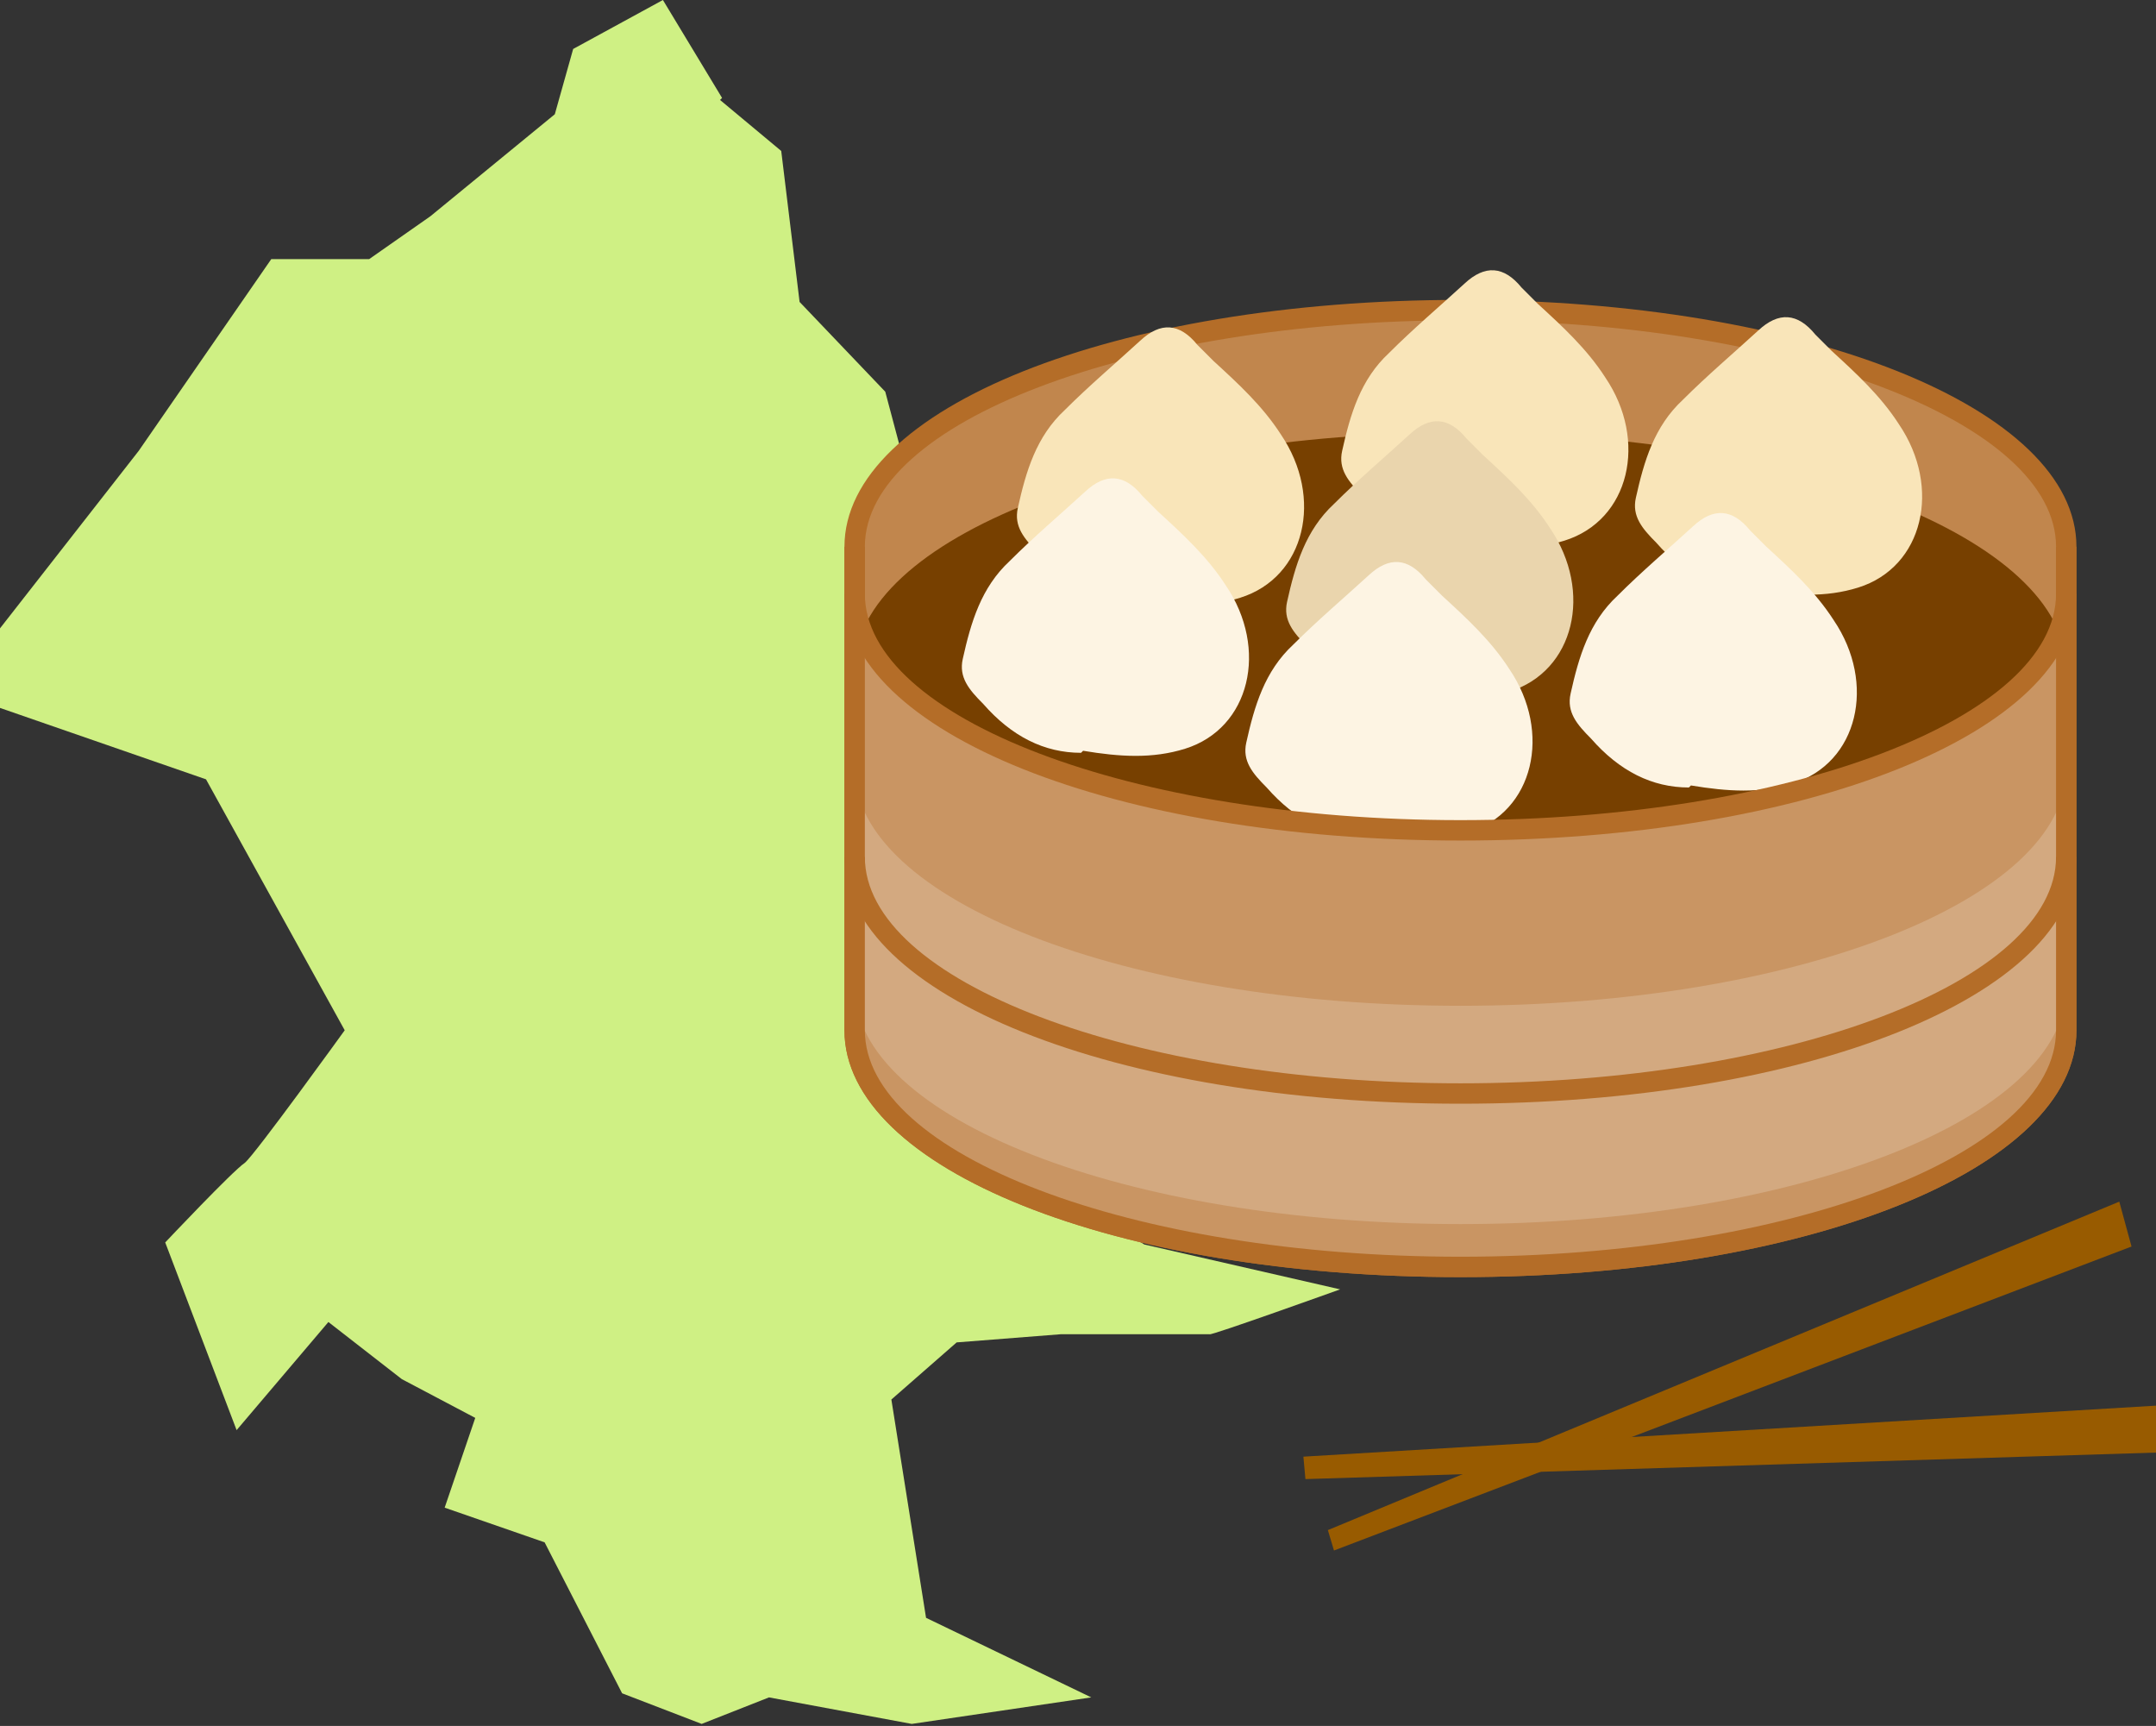 <?xml version="1.0" encoding="UTF-8"?><svg id="_分離模式" xmlns="http://www.w3.org/2000/svg" viewBox="0 0 105.7 84.6"><rect x="0" y="0" width="105.7" height="84.6" fill="#333333" stroke="none"/><defs><style>.cls-1,.cls-2,.cls-3,.cls-4,.cls-5,.cls-6,.cls-7{fill-rule:evenodd;}.cls-1,.cls-8{fill:#c1864d;}.cls-2{fill:#fdf4e3;}.cls-3{fill:#d3a980;}.cls-4{fill:#c99563;}.cls-9{fill:#b46d28;}.cls-5{fill:#774000;}.cls-10{fill:#cff084;}.cls-11{fill:#985b00;}.cls-6{fill:#f9e5b9;}.cls-7{fill:#ead5ad;}</style></defs><path class="cls-10" d="m35.4,4.8l-2.9-4.8-4.4,2.4-.9,3.2-6.1,5-3,2.1h-4.8l-6.5,9.4L0,30.8v3.9l10.1,3.5,6.8,12.3s-4.4,6.1-4.9,6.5c-.6.4-3.9,3.9-3.9,3.9l3.5,9.2,4.5-5.3,3.6,2.8,3.6,1.9-1.5,4.4,4.9,1.7,3.8,7.4,3.9,1.5,3.3-1.3,7,1.3,8.8-1.3-8.1-3.9-1.7-10.7,3.2-2.8,5.1-.4h7.3c0,.1,6.4-2.2,6.4-2.2l-9.6-2.2-5.2-3.3-.3-5.5-.6-2.8.4-3.4.9-4.7-5.5-5.8-2.5-3.3,2.6-3.6-2.5-9.4-4.2-4.4-.9-7.4-3-2.5Z"/><path class="cls-1" d="m101.3,26.8c0,6.4-13.3,11.6-29.7,11.6s-29.7-5.2-29.7-11.6,13.3-11.6,29.7-11.6,29.7,5.2,29.7,11.6Z"/><rect class="cls-8" x="41.9" y="26.8" width="59.4" height="15.2"/><path class="cls-5" d="m101.3,32.8c0,6.4-13.3,11.6-29.7,11.6s-29.7-5.2-29.7-11.6,13.3-11.6,29.7-11.6,29.7,5.2,29.7,11.6Z"/><path class="cls-9" d="m71.6,62.6c-16.9,0-30.2-5.3-30.2-12.1v-23.7c0-6.8,13.3-12.1,30.2-12.1s30.2,5.3,30.2,12.1v23.7c0,6.8-13.3,12.1-30.2,12.1Zm0-46.9c-16.1,0-29.2,5-29.2,11.1v23.7c0,6.1,13.1,11.1,29.2,11.1s29.2-5,29.2-11.1v-23.7c0-6.1-13.1-11.1-29.2-11.1Z"/><path class="cls-6" d="m86.1,28.9c1.8.3,3.4.4,5-.1,3.2-1,4.1-4.9,2-8-.9-1.4-2.1-2.5-3.3-3.6-.3-.3-.5-.5-.8-.8q-1.3-1.6-2.8-.2c-1.2,1.1-2.5,2.2-3.7,3.4-1.4,1.3-1.9,3-2.3,4.8-.2.9.3,1.5,1,2.2,1.4,1.6,3,2.4,4.8,2.4Z"/><path class="cls-6" d="m71.7,26.6c1.8.3,3.4.4,5-.1,3.2-1,4.1-4.9,2-8-.9-1.4-2.1-2.5-3.3-3.6-.3-.3-.5-.5-.8-.8q-1.3-1.6-2.8-.2c-1.2,1.1-2.5,2.2-3.7,3.4-1.4,1.3-1.9,3-2.3,4.8-.2.9.3,1.5,1,2.2,1.4,1.6,3,2.4,4.8,2.4Z"/><path class="cls-6" d="m55.8,29.4c1.8.3,3.4.4,5-.1,3.2-1,4.1-4.9,2-8-.9-1.4-2.1-2.5-3.3-3.6-.3-.3-.5-.5-.8-.8q-1.3-1.6-2.8-.2c-1.2,1.1-2.5,2.2-3.7,3.4-1.4,1.3-1.9,3-2.3,4.8-.2.9.3,1.5,1,2.2,1.4,1.6,3,2.4,4.8,2.4Z"/><path class="cls-7" d="m69,34c1.8.3,3.4.4,5-.1,3.2-1,4.1-4.9,2-8-.9-1.4-2.1-2.5-3.3-3.6-.3-.3-.5-.5-.8-.8q-1.3-1.6-2.8-.2c-1.2,1.1-2.5,2.2-3.7,3.4-1.4,1.3-1.9,3-2.3,4.8-.2.9.3,1.5,1,2.2,1.4,1.6,3,2.4,4.8,2.4Z"/><path class="cls-2" d="m53.1,36.8c1.8.3,3.4.4,5-.1,3.2-1,4.1-4.9,2-8-.9-1.4-2.1-2.5-3.3-3.6-.3-.3-.5-.5-.8-.8q-1.3-1.6-2.8-.2c-1.2,1.1-2.5,2.2-3.7,3.4-1.4,1.3-1.9,3-2.3,4.8-.2.9.3,1.5,1,2.2,1.4,1.6,3,2.4,4.8,2.4Z"/><path class="cls-2" d="m67,40.9c1.8.3,3.4.4,5-.1,3.2-1,4.1-4.9,2-8-.9-1.4-2.1-2.5-3.3-3.6-.3-.3-.5-.5-.8-.8q-1.3-1.6-2.8-.2c-1.2,1.1-2.5,2.2-3.7,3.4-1.4,1.3-1.9,3-2.3,4.8-.2.9.3,1.5,1,2.2,1.4,1.6,3,2.4,4.8,2.4Z"/><path class="cls-2" d="m82.9,38.5c1.8.3,3.4.4,5-.1,3.2-1,4.1-4.9,2-8-.9-1.4-2.1-2.5-3.3-3.6-.3-.3-.5-.5-.8-.8q-1.3-1.6-2.8-.2c-1.2,1.1-2.5,2.2-3.7,3.4-1.4,1.3-1.9,3-2.3,4.8-.2.9.3,1.5,1,2.2,1.4,1.6,3,2.4,4.8,2.4Z"/><path class="cls-4" d="m71.6,40.7c-16.4,0-29.7-5.2-29.7-11.6v21.3c0,6.4,13.3,11.6,29.7,11.6s29.7-5.2,29.7-11.6v-21.3c0,6.4-13.3,11.6-29.7,11.6Z"/><path class="cls-3" d="m71.6,49.3c-16.4,0-29.7-5.2-29.7-11.6v10.7c0,6.4,13.3,11.6,29.7,11.6s29.7-5.2,29.7-11.6v-10.7c0,6.4-13.3,11.6-29.7,11.6Z"/><path class="cls-9" d="m71.6,54.1c-16.9,0-30.2-5.3-30.2-12.1h1c0,6.1,13.1,11.1,29.2,11.1s29.2-5,29.2-11.1h1c0,6.8-13.3,12.1-30.2,12.1Z"/><path class="cls-9" d="m71.6,41.2c-16.9,0-30.2-5.3-30.2-12.1h1c0,6.1,13.1,11.1,29.2,11.1s29.2-5,29.2-11.1h1c0,6.8-13.3,12.1-30.2,12.1Z"/><path class="cls-9" d="m71.6,62.6c-16.9,0-30.2-5.3-30.2-12.1v-23.7h1v23.7c0,6.1,13.1,11.1,29.2,11.1s29.2-5,29.2-11.1v-23.7h1v23.7c0,6.8-13.3,12.1-30.2,12.1Z"/><polygon class="cls-11" points="104.5 61.1 103.9 58.9 65.1 75 65.4 76 104.5 61.1"/><polygon class="cls-11" points="105.7 68.9 105.7 71.2 64 72.5 63.9 71.4 105.7 68.9"/></svg>